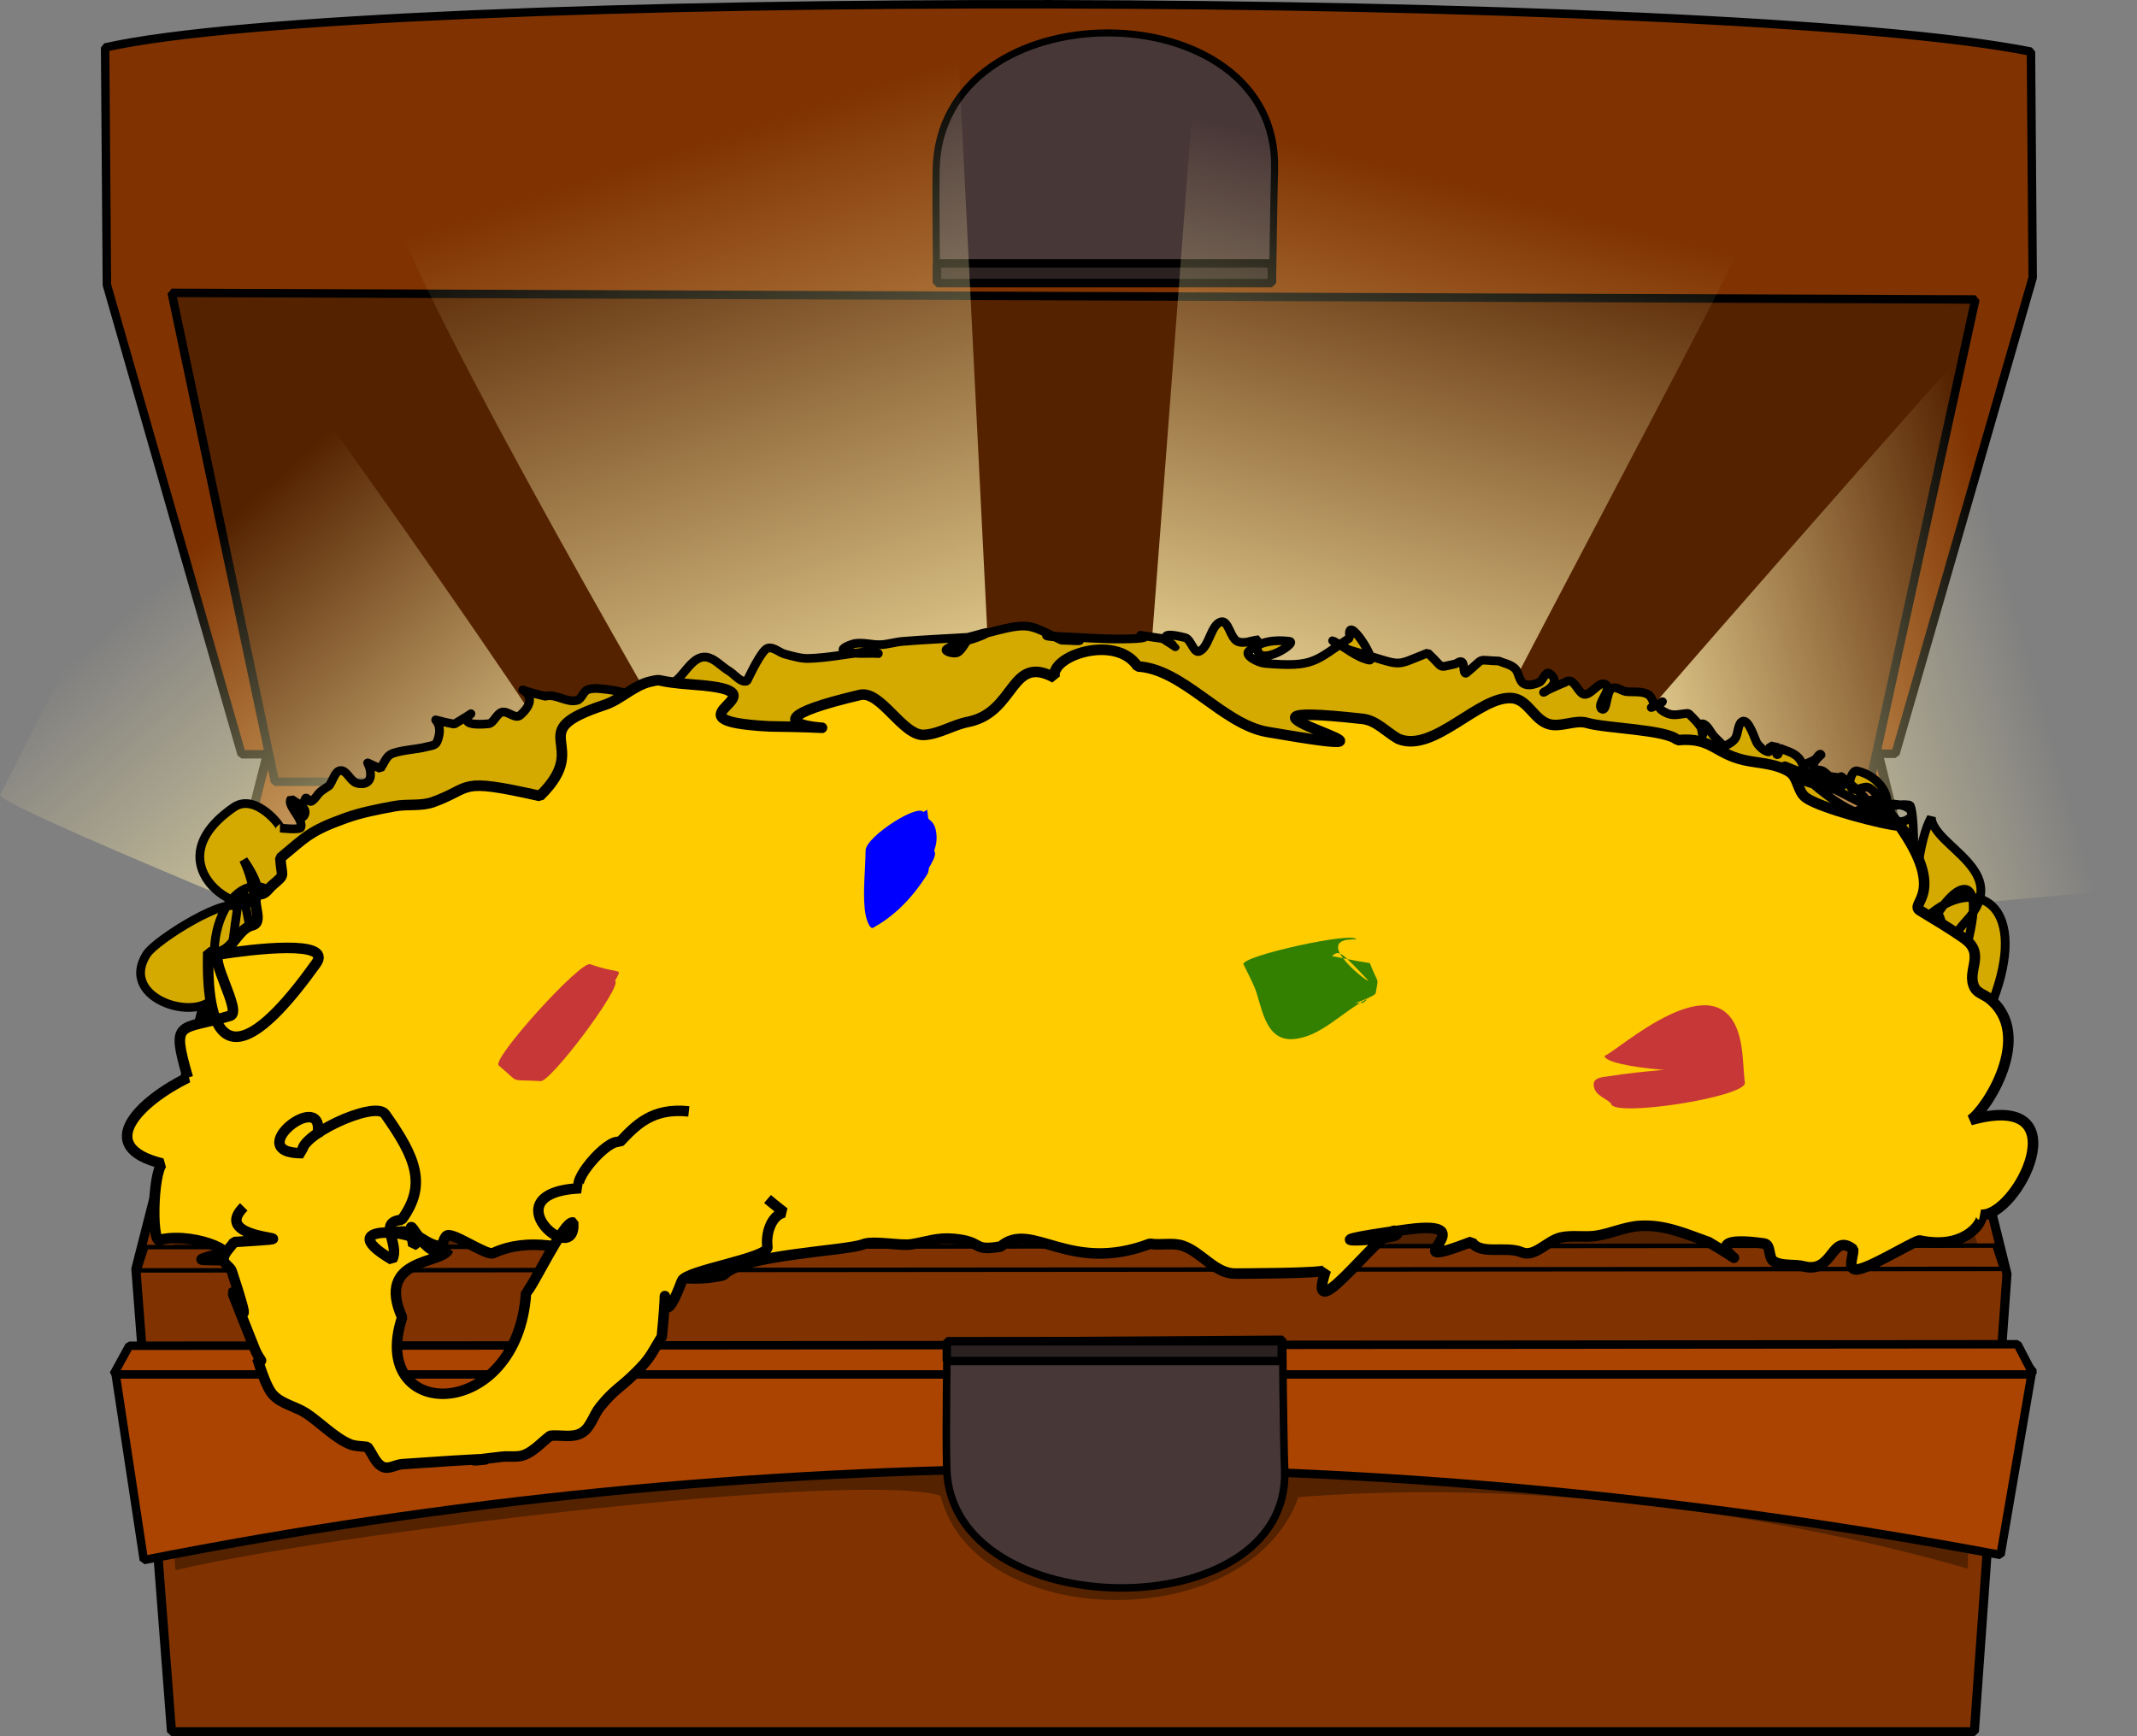 <?xml version="1.0" encoding="UTF-8" standalone="no"?>
<!-- Created with Inkscape (http://www.inkscape.org/) -->

<svg
   xmlns:dc="http://purl.org/dc/elements/1.1/"
   xmlns:cc="http://creativecommons.org/ns#"
   xmlns:rdf="http://www.w3.org/1999/02/22-rdf-syntax-ns#"
   xmlns:svg="http://www.w3.org/2000/svg"
   xmlns="http://www.w3.org/2000/svg"
   xmlns:xlink="http://www.w3.org/1999/xlink"
   xmlns:sodipodi="http://sodipodi.sourceforge.net/DTD/sodipodi-0.dtd"
   xmlns:inkscape="http://www.inkscape.org/namespaces/inkscape"
   width="35.653mm"
   height="28.97mm"
   viewBox="0 0 126.329 102.649"
   id="svg4960"
   version="1.1"
   inkscape:version="0.91 r13725"
   sodipodi:docname="chest-open.svg">
  <rect x="0" y="0" width="126.329" height="102.649" fill="#808080" stroke="none"/>
  <defs
     id="defs4962">
    <linearGradient
       inkscape:collect="always"
       xlink:href="#linearGradient5195"
       id="linearGradient5201"
       x1="61.975"
       y1="251.314"
       x2="37.024"
       y2="222.525"
       gradientUnits="userSpaceOnUse"
       gradientTransform="matrix(0.795,0,0,0.816,20.971,47.414)" />
    <linearGradient
       inkscape:collect="always"
       id="linearGradient5195">
      <stop
         style="stop-color:#ffeeaa;stop-opacity:1;"
         offset="0"
         id="stop5197" />
      <stop
         style="stop-color:#ffeeaa;stop-opacity:0;"
         offset="1"
         id="stop5199" />
    </linearGradient>
    <linearGradient
       inkscape:collect="always"
       xlink:href="#linearGradient5195"
       id="linearGradient5207"
       x1="139.385"
       y1="249.139"
       x2="172.772"
       y2="239.543"
       gradientUnits="userSpaceOnUse"
       gradientTransform="matrix(0.795,0,0,0.816,20.971,47.414)" />
    <linearGradient
       inkscape:collect="always"
       xlink:href="#linearGradient5195"
       id="linearGradient5205"
       x1="116.265"
       y1="243.779"
       x2="127.684"
       y2="198.322"
       gradientUnits="userSpaceOnUse"
       gradientTransform="matrix(0.795,0,0,0.816,20.971,47.414)" />
    <linearGradient
       inkscape:collect="always"
       xlink:href="#linearGradient5195"
       id="linearGradient5203"
       x1="86.12"
       y1="245.081"
       x2="70.556"
       y2="195.836"
       gradientUnits="userSpaceOnUse"
       gradientTransform="matrix(0.795,0,0,0.816,20.971,47.414)" />
  </defs>
  <sodipodi:namedview
     id="base"
     pagecolor="#ffffff"
     bordercolor="#666666"
     borderopacity="1.0"
     inkscape:pageopacity="0.0"
     inkscape:pageshadow="2"
     inkscape:zoom="0.35"
     inkscape:cx="-91.835742"
     inkscape:cy="31.324281"
     inkscape:document-units="px"
     inkscape:current-layer="layer1"
     showgrid="false"
     fit-margin-top="0"
     fit-margin-left="0"
     fit-margin-right="0"
     fit-margin-bottom="0"
     inkscape:window-width="1280"
     inkscape:window-height="749"
     inkscape:window-x="0"
     inkscape:window-y="0"
     inkscape:window-maximized="1" />
  <g
     inkscape:label="Layer 1"
     inkscape:groupmode="layer"
     id="layer1"
     transform="translate(-42.55,-461.038)">
    <g
       transform="translate(5.869,262.609)"
       id="g5217">
      <path
         sodipodi:nodetypes="ccccccc"
         inkscape:connector-curvature="0"
         id="path4890-3"
         d="m 42.895,201.237 c 15.491,-3.514 95.744,-3.384 113.846,0.244 l 0.102,13.361 -8.112,28.147 -97.767,0.032 -7.963,-27.749 z"
         style="opacity:1;fill:#803300;fill-opacity:1;stroke:#000000;stroke-width:0.5;stroke-miterlimit:1;stroke-dasharray:none;stroke-opacity:1" />
      <path
         sodipodi:nodetypes="ccccccc"
         inkscape:connector-curvature="0"
         id="rect4882-6"
         d="m 52.818,241.721 94.58,0 7.926,32.024 -1.929,27.063 -106.575,0 -2.107,-27.365 z"
         style="opacity:1;fill:#803300;fill-opacity:1;stroke:#000000;stroke-width:0.537;stroke-miterlimit:1;stroke-dasharray:none;stroke-opacity:1" />
      <path
         sodipodi:nodetypes="ccccc"
         inkscape:connector-curvature="0"
         id="path4979"
         d="m 52.931,244.644 -6.101,-28.902 106.626,0.391 -6.235,28.56 z"
         style="opacity:1;fill:#552200;fill-opacity:1;stroke:#000000;stroke-width:0.5;stroke-miterlimit:1;stroke-dasharray:none;stroke-opacity:1" />
      <path
         style="opacity:1;fill:#552200;fill-opacity:1;stroke:none;stroke-width:0.5;stroke-miterlimit:1;stroke-dasharray:none;stroke-opacity:1"
         d="m 113.443,286.94 c 18.239,-1.438 34.551,2.769 39.562,4.227 l 0.566,-19.259 -6.822,-19.245 c -2.749,-7.755 -36.602,-2.947 -43.69,-2.962 -7.088,-0.016 -45.359,-8.645 -49.34,2.776 l -7.91,22.693 1.243,16.092 c 8.595,-2.078 40.148,-5.945 45.23,-4.41 1.971,8 18.134,8.415 21.161,0.089 z"
         id="path4909-7"
         inkscape:connector-curvature="0"
         sodipodi:nodetypes="cccsssccccc" />
      <path
         sodipodi:nodetypes="cccc"
         inkscape:connector-curvature="0"
         id="path5094"
         d="m 51.293,216.612 c 1.169,1.818 22.518,31.04 22.196,33.354 -0.365,3.192 -4.542,9.626 -7.339,8.166 -1.016,-0.498 -28.919,-11.686 -29.469,-12.682"
         style="opacity:1;fill:url(#linearGradient5201);fill-opacity:1;stroke:none;stroke-width:0.5;stroke-miterlimit:1;stroke-dasharray:none;stroke-opacity:1" />
      <rect
         y="273.112"
         x="45.714"
         height="7.5"
         width="108.393"
         id="rect5015"
         style="opacity:1;fill:#803300;fill-opacity:1;stroke:none;stroke-width:0.5;stroke-miterlimit:1;stroke-dasharray:none;stroke-opacity:1" />
      <path
         sodipodi:nodetypes="ccccc"
         inkscape:connector-curvature="0"
         id="rect5012"
         d="m 44.883,273.533 110.146,-0.089 -0.446,-1.378 -109.253,0.089 z"
         style="opacity:1;fill:#803300;fill-opacity:1;stroke:#000000;stroke-width:0.265;stroke-miterlimit:1;stroke-dasharray:none;stroke-opacity:1" />
      <path
         sodipodi:nodetypes="cccc"
         inkscape:connector-curvature="0"
         d="m 163.01,250.943 -23.48,2.154 c -5.294,4.957 -14.152,-2.599 -9.41,-7.934 1.108,-1.529 22.926,-26.362 24.257,-27.682"
         id="path5096"
         style="opacity:1;fill:url(#linearGradient5207);fill-opacity:1;stroke:none;stroke-width:0.5;stroke-miterlimit:1;stroke-dasharray:none;stroke-opacity:1" />
      <path
         sodipodi:nodetypes="ccccc"
         inkscape:connector-curvature="0"
         id="path4886-5"
         d="m 43.486,279.476 113.345,-0.126 -1.887,11.005 c -36.948,-6.93 -73.861,-6.8 -109.76,0.302 z"
         style="opacity:1;fill:#aa4400;fill-opacity:1;stroke:#000000;stroke-width:0.5;stroke-miterlimit:1;stroke-dasharray:none;stroke-opacity:1" />
      <path
         sodipodi:nodetypes="ccccc"
         inkscape:connector-curvature="0"
         id="rect5017"
         d="m 44.323,277.987 111.622,-0.089 0.931,1.787 -113.483,0 z"
         style="opacity:1;fill:#aa4400;fill-opacity:1;stroke:#000000;stroke-width:0.499;stroke-miterlimit:1;stroke-dasharray:none;stroke-opacity:1" />
      <path
         sodipodi:nodetypes="csscc"
         inkscape:connector-curvature="0"
         d="m 112.506,277.607 c 0,0 0.037,5.521 0.118,7.747 0.341,9.387 -19.737,9.186 -19.978,-0.113 -0.062,-2.385 0.028,-7.513 0.028,-7.513 z"
         id="path4888-5"
         style="opacity:1;fill:#483737;fill-opacity:1;stroke:#000000;stroke-width:0.446;stroke-miterlimit:1;stroke-dasharray:none;stroke-opacity:1" />
      <path
         sodipodi:nodetypes="csscc"
         inkscape:connector-curvature="0"
         d="m 111.91,215.145 c 0,0 0.07,-4.805 0.118,-6.743 0.263,-10.652 -19.855,-10.787 -20.008,0.098 -0.029,2.077 0.028,6.539 0.028,6.539 z"
         id="path4888-3-6"
         style="opacity:1;fill:#483737;fill-opacity:1;stroke:#000000;stroke-width:0.416;stroke-miterlimit:1;stroke-dasharray:none;stroke-opacity:1" />
      <rect
         y="213.999"
         x="92.067"
         height="1.168"
         width="19.798"
         id="rect4982"
         style="opacity:1;fill:#2b2121;fill-opacity:1;stroke:#000000;stroke-width:0.5;stroke-miterlimit:1;stroke-dasharray:none;stroke-opacity:1" />
      <path
         sodipodi:nodetypes="cccc"
         inkscape:connector-curvature="0"
         d="m 140.211,211.561 c -0.075,1.043 -17.663,33.626 -17.767,34.666 -5.225,10.543 -19.507,0.742 -18.194,-3.109 0.08,-0.865 3.204,-41.932 3.261,-42.799"
         id="path5098"
         style="opacity:1;fill:url(#linearGradient5205);fill-opacity:1;stroke:none;stroke-width:0.5;stroke-miterlimit:1;stroke-dasharray:none;stroke-opacity:1" />
      <path
         sodipodi:nodetypes="cscc"
         inkscape:connector-curvature="0"
         d="m 93.195,198.801 2.116,42.309 c 0.557,11.143 -9.773,14.489 -17.1,4.021 0,0 -16.659,-28.399 -18.658,-35.242"
         id="path5100"
         style="opacity:1;fill:url(#linearGradient5203);fill-opacity:1;stroke:none;stroke-width:0.5;stroke-miterlimit:1;stroke-dasharray:none;stroke-opacity:1" />
      <path
         sodipodi:nodetypes="ccscccccccsccccccccccccccccccccccccccccccccccccccscccccccccsccccccccccccccccsccccccccscccccccccccccccscccsccccccccccccccccccccccccccccccsccccccssccccccccccccsccccsscscccccccccccccccccccccccccccccccccccccccccccccccccccccccccccccccccsccsccccccccccccccccccccc"
         inkscape:connector-curvature="0"
         d="m 54.379,261.033 c -7.147,3.496 -5.233,-3.851 -4.901,-3.906 -0.729,1.892 -5.883,0.467 -4.121,-2.292 0.548,-0.858 4.971,-3.588 5.355,-2.69 -3.172,21.844 3.875,14.049 0.299,-0.974 0.898,1.453 0.809,-0.342 0.067,-1.908 3.819,5.441 -6.844,1.171 -0.544,-3.13 1.308,-0.835 2.839,1.242 2.719,1.251 0,0 1.173,0.132 1.219,-0.042 0.144,-0.541 -0.871,-1.314 -0.586,-1.679 0.251,0.185 0.544,0.3 0.754,0.554 0.388,0.469 -0.756,1.171 0.097,-0.582 0.063,-0.13 0.221,0.222 0.335,0.171 0.221,-0.098 0.352,-0.394 0.545,-0.561 0.165,-0.144 0.351,-0.246 0.527,-0.369 0.219,-0.297 0.338,-0.857 0.658,-0.892 0.358,-0.039 0.573,0.581 0.915,0.72 0.3,0.122 0.866,0.104 0.869,-0.467 0.004,-0.886 -0.665,-0.86 0.586,-0.377 0.191,-0.272 0.316,-0.651 0.573,-0.815 0.412,-0.264 1.645,-0.317 2.123,-0.46 0.228,-0.068 0.552,-0.053 0.656,-0.318 0.612,-1.551 -1.119,-1.417 1.015,-1.03 2.574,-1.533 -0.962,0.241 2.011,-0.019 0.321,-0.028 0.484,-0.601 0.799,-0.686 0.358,-0.097 0.792,0.441 1.091,0.174 1.763,-1.57 -1.564,-1.828 1.478,-1.117 0.623,-0.177 1.269,0.413 1.885,0.24 0.258,-0.072 0.365,-0.533 0.619,-0.626 0.364,-0.133 0.758,-0.053 1.135,-0.017 0.621,0.06 1.699,0.355 2.336,0.518 0.735,-0.683 0.392,-0.483 1.144,-0.798 0.207,-0.087 0.439,-0.107 0.624,-0.254 0.512,-0.408 1.01,-1.472 1.767,-1.376 0.483,0.061 0.875,0.533 1.313,0.799 0.365,0.204 0.708,0.734 1.096,0.613 0.128,-0.248 0.857,-1.84 1.231,-1.941 0.348,-0.093 0.682,0.268 1.031,0.356 0.454,0.115 0.911,0.265 1.374,0.252 1.102,-0.03 2.195,-0.254 3.292,-0.381 0.271,0.03 1.087,0.111 0.814,0.09 -0.673,-0.05 -1.381,0.099 -2.017,-0.181 -0.234,-0.103 0.423,-0.373 0.669,-0.411 0.501,-0.078 1.008,0.092 1.512,0.07 0.432,-0.019 0.857,-0.159 1.288,-0.195 1.285,-0.108 2.573,-0.159 3.859,-0.239 0.367,-0.079 1.442,-0.426 1.102,-0.237 -0.752,0.418 -1.623,0.451 -2.351,0.931 -0.191,0.126 0.425,0.301 0.627,0.205 0.356,-0.168 0.509,-0.815 0.881,-0.915 3.477,-0.94 3.104,-0.862 5.28,0.181 0.338,-0.002 1.342,0.088 1.013,-0.008 -0.604,-0.176 -1.236,-0.129 -1.85,-0.236 -0.21,-0.036 0.424,0.017 0.635,0.025 1.252,0.05 2.503,0.159 3.756,0.149 3.234,-0.025 -0.729,-0.464 2.443,-0.019 2.215,1.401 -1.585,-0.786 1.315,-0.058 0.346,0.087 0.509,0.954 0.842,0.807 0.593,-0.261 0.668,-1.58 1.282,-1.743 0.431,-0.114 0.545,0.954 0.957,1.149 0.4,0.189 0.853,-0.06 1.279,-0.09 -0.642,2.04 2.406,0.171 1.807,0.093 -0.81,-0.105 -1.735,-0.018 -2.399,0.575 -0.3,0.268 0.573,0.697 0.94,0.728 2.922,0.247 2.937,-0.121 5.032,-1.514 -0.284,-1.605 1.65,1.425 1.141,1.32 -0.747,-0.155 -1.395,-0.743 -2.093,-1.112 -0.342,-0.181 0.663,0.444 1.025,0.547 3.238,0.922 2.36,0.997 4.527,0.144 1.009,0.936 0.534,0.878 1.603,0.655 0.144,-0.03 0.306,-0.215 0.428,-0.114 0.16,0.132 0.044,0.675 0.234,0.66 1.198,-0.992 0.545,-0.76 1.951,-0.723 0.311,0.144 0.665,0.187 0.933,0.433 0.236,0.217 0.247,0.742 0.512,0.897 0.278,0.163 0.626,0.055 0.918,-0.061 0.235,-0.093 0.381,-0.685 0.6,-0.542 1.261,0.824 -2.017,1.77 0.962,0.521 0.536,-0.376 0.74,0.771 1.174,0.723 0.437,-0.049 0.881,-0.873 1.24,-0.555 0.314,0.279 -0.609,1.173 -0.275,1.412 0.322,0.23 0.262,-0.96 0.583,-1.192 0.247,-0.177 0.561,0.111 0.841,0.167 0.43,0.051 0.885,-0.041 1.289,0.152 0.205,0.098 0.327,0.398 0.403,0.658 0.023,0.079 -0.235,0.158 -0.172,0.131 1.616,-0.69 -0.445,-0.213 0.984,0.367 0.382,0.155 0.803,-0.01 1.205,-0.015 0.356,0.36 0.627,0.583 0.883,1.105 0.025,0.051 -0.05,0.225 -0.056,0.166 -0.024,-0.217 -0.169,-0.684 0.003,-0.657 0.309,0.048 0.467,0.518 0.708,0.768 0.194,0.201 0.396,0.39 0.595,0.585 0.207,-0.157 0.461,-0.243 0.622,-0.471 0.205,-0.29 0.147,-0.898 0.438,-1.026 0.389,-0.171 0.757,1.167 0.88,1.32 0.181,0.226 0.408,0.444 0.661,0.485 0.101,0.016 0.069,-0.241 0.103,-0.361 l 0.49,0.109 c -0.029,0.137 -0.197,0.376 -0.088,0.412 0.112,0.037 0.106,-0.259 0.159,-0.389 0.343,0.167 0.731,0.232 1.03,0.502 0.53,0.477 0.346,1.269 0.467,0.457 0.188,-0.089 0.382,-0.16 0.565,-0.267 0.134,-0.079 0.308,-0.45 0.38,-0.288 0.002,0.003 -0.627,0.505 -0.417,0.768 0.14,0.175 0.395,0.089 0.565,0.215 0.349,0.26 0.647,0.618 0.97,0.927 0.076,-0.054 0.165,-0.086 0.229,-0.162 0.032,-0.038 -0.091,0.01 -0.127,0.041 -0.097,0.082 -0.149,0.315 -0.264,0.291 -1.07,-0.219 -2.138,-0.519 -3.156,-0.992 -0.111,-0.051 -0.036,-0.481 0.077,-0.438 1.622,0.629 3.167,1.54 4.751,2.31 -0.018,-0.142 0.029,-0.328 -0.054,-0.426 -0.412,-0.482 -0.894,-0.863 -1.37,-1.241 -0.038,-0.03 -0.085,0.054 -0.13,0.051 -0.726,-0.041 -2.831,-0.573 -2.175,-0.181 5.721,5.293 6.153,0.449 3.216,-0.217 -0.282,-0.042 -0.542,0.72 -0.348,0.983 0.248,0.336 0.763,-0.173 1.091,0.025 0.462,0.278 0.752,0.875 1.129,1.313 1.176,4.328 1.17,1.16 -0.246,-0.359 -0.26,-0.179 -1.059,-0.384 -0.886,-0.08 4.533,4.416 0.913,-0.007 0.501,-0.04 -0.252,10e-4 0.076,0.735 0.303,0.872 1.551,0.932 2.607,-0.659 0.563,-0.751 -0.685,-0.023 -2.7,0.455 -2.016,0.5 1.023,0.068 2.04,-0.619 3.053,-0.431 0.445,0.755 0.402,9.42 -1.655,22.067 2.326,2.41 0.7,-10.579 4.95,-15.189 2.834,-3.016 -1.954,-4.436 -2.039,-6.162 -1.509,2.739 -0.896,11.327 -2.228,14.208 2.243,-15.505 5.297,-8.265 0.048,7.512 l 0,0 c -2.226,-17.319 10.28,-25.32 1.493,-7.137 -0.158,0.287 -0.567,0.383 -0.814,0.222 -1.007,-0.661 -2.861,4.576 -1.661,3.125 -2.133,-16.051 12.868,-17.442 5.463,-4.27 -0.931,1.267 -2.545,1.296 -3.863,1.765 -0.105,0.037 -0.199,-0.178 -0.212,-0.315 -0.009,-0.091 0.216,-0.112 0.166,-0.178 -0.526,-0.693 -0.777,8.19 -1.191,7.313 0.381,0.5 0.069,-7.955 0.511,-7.543 0.245,0.228 5.013,-4.665 2.455,-0.48 -2.267,3.71 -3.697,3.665 -5.178,2.995 -0.34,-0.154 -0.681,0.301 -1.022,0.451 0.208,-0.234 0.353,-0.615 0.623,-0.701 0.133,-0.042 0.14,0.303 0.235,0.428 0.048,0.063 0.251,0.144 0.185,0.12 -0.432,-0.156 -0.921,-0.186 -1.286,-0.519 -1.005,-0.915 -1.448,-2.659 -1.051,-1.259 0.322,0.777 0.382,1.094 1.384,1.454 0.382,0.137 1.088,5.019 0.823,4.645 -0.325,-0.459 -2.288,-6.607 -2.568,-7.111 -0.193,-0.347 -0.645,-1.43 -0.616,-1.007 0.04,0.58 0.435,1.026 0.653,1.539 0.267,0.342 2.282,6.275 2.57,6.591 0.175,0.193 0.563,0.199 0.579,0.492 0.013,0.231 -2.159,-5.362 -2.315,-5.485 -0.465,-0.368 -0.818,-0.928 -1.18,-1.449 -1.217,-1.751 -1.113,-1.57 -1.628,-2.769 0.458,0.601 0.802,1.384 1.373,1.802 1.109,0.813 4.657,6.011 5.335,7.386 0.452,0.916 -3.496,-5.086 -4.327,-5.342 -0.277,-0.086 0.059,-0.83 -0.159,-1.062 -2.082,-2.214 -1.364,0.304 -1.771,-1.517 1.397,0.67 4.545,6.966 5.96,7.575 0.08,0.035 -0.057,-0.259 -0.142,-0.266 -1.218,-0.1 -4.208,-5.596 -5.428,-5.612 -0.124,-0.16 -0.201,-0.421 -0.373,-0.48 -0.246,-0.084 -0.549,0.27 -0.761,0.091 -0.157,-0.134 0.016,-0.478 0.024,-0.717 0.25,0.198 0.508,0.381 0.75,0.594 0.059,0.052 0.194,0.129 0.147,0.198 -0.135,0.197 -0.336,0.389 -0.542,0.379 -0.244,-0.012 -0.418,-0.322 -0.645,-0.433 -0.142,-0.07 -0.3,-0.069 -0.45,-0.103 -0.115,-0.071 -0.861,-9.185 -0.976,-9.256 -0.206,-0.184 -0.423,-0.352 -0.619,-0.553 -0.036,-0.036 0.097,0.013 0.131,0.051 0.138,0.154 0.418,0.737 0.374,0.512 -0.262,-1.352 -0.605,-0.721 -1.381,-0.573 -0.131,0.025 -0.265,-0.012 -0.398,-0.018 -0.277,-0.133 -0.573,-0.214 -0.83,-0.4 -0.047,-0.034 0.176,-0.15 0.141,-0.099 -0.077,0.112 -0.174,0.202 -0.271,0.286 -0.074,0.065 -0.177,0.238 -0.241,0.157 -0.926,-1.186 0.091,-1.415 -1.228,-0.611 0.06,-0.204 0.02,-0.53 0.179,-0.611 0.131,-0.067 0.113,0.509 -0.027,0.533 -0.316,0.056 -0.605,-0.253 -0.911,-0.367 -0.563,-0.211 -1.079,-0.342 -1.607,-0.661 -0.045,0.197 0.028,0.595 -0.135,0.59 -0.205,-0.005 -0.198,-0.497 -0.384,-0.604 -1.991,-1.149 1.205,1.991 -1.754,-0.124 -0.588,-0.421 0.231,-1.651 -0.547,-0.118 -0.87,0.451 -0.549,0.523 -1.553,-0.397 -0.243,-0.222 -0.367,-0.797 -0.665,-0.764 -0.267,0.029 -0.149,0.758 -0.399,0.881 -0.178,0.088 -0.291,-0.313 -0.436,-0.47 l -0.616,0.632 c -0.259,-0.178 -1.141,-0.79 -1.203,-0.806 -0.33,-0.085 -0.672,0.07 -1.008,0.09 -0.152,0.009 -0.311,-0.058 -0.457,-7.9e-4 -0.236,0.093 -0.456,0.627 -0.654,0.44 -0.263,-0.248 -0.117,-0.816 -0.176,-1.224 -0.275,0.328 -0.457,0.872 -0.824,0.984 -0.239,0.073 -0.353,-0.498 -0.596,-0.549 -0.331,-0.071 -0.658,0.216 -0.994,0.21 -0.308,-0.004 -0.597,-0.254 -0.905,-0.242 -1.383,0.054 -0.633,0.799 -1.342,-0.186 -1.078,1.462 -0.28,0.192 1.348,-0.255 0.205,-0.056 -0.26,0.491 -0.467,0.534 -3.025,0.616 -2.949,0.321 -5.205,0.185 -0.285,-0.017 -0.57,-0.007 -0.855,-0.01 -1.161,-0.762 0.058,0.158 1.541,-0.476 0.335,-0.143 -0.7,-0.125 -1.049,-0.193 -1.186,-0.231 -2.358,-0.625 -3.557,-0.703 -0.355,-0.023 -1.498,0.78 -1.787,0.967 -2.343,0.782 1.046,-0.07 -1.449,-0.553 -0.429,-0.083 -0.825,0.433 -1.259,0.42 -0.301,-0.009 -0.518,-0.459 -0.818,-0.481 -0.789,-0.059 -1.513,0.828 -2.336,0.513 -0.276,0.25 -0.492,0.811 -0.828,0.749 -0.306,-0.056 -0.754,-0.779 -0.495,-0.992 0.535,-0.44 1.277,-0.074 1.911,-0.172 0.39,-0.06 -0.786,0.027 -1.178,0.058 -4.237,0.334 -2.415,0.484 -4.754,0.195 -1.706,-0.858 -0.332,-0.019 0.865,-0.423 0.289,-0.097 -0.576,-0.263 -0.875,-0.246 -0.378,0.022 -0.72,0.349 -1.099,0.361 -4.239,0.136 -2.519,-1.209 -4.269,0.466 0.69,0.278 1.354,0.704 2.071,0.835 0.405,0.074 -0.739,-0.447 -1.112,-0.66 -2.306,-1.316 -0.029,-0.37 -2.405,-0.086 -4.312,0.515 -2.563,-1.255 -4.386,1.189 0.708,0.103 1.446,0.585 2.125,0.309 0.313,-0.128 -0.383,-0.729 -0.683,-0.897 -1.479,-0.823 -0.618,0.498 -1.89,0.692 -1.906,0.292 -0.674,-1.768 -1.717,0.992 -3.467,-2.127 1.203,0.635 -1.952,-0.933 -0.386,-0.192 -0.696,-0.726 -1.11,-0.707 -0.316,0.015 -0.419,0.645 -0.714,0.789 -0.306,0.149 -0.656,0.025 -0.983,0.037 l -0.738,0.467 c -3.027,-1.744 0.952,0.087 -1.449,0.442 -0.425,0.063 -0.721,-0.678 -1.148,-0.725 -0.326,-0.036 -0.573,0.465 -0.9,0.5 -1.428,0.152 -0.386,-1.463 -1.328,1 -0.325,-0.266 -0.591,-0.735 -0.975,-0.797 -0.315,-0.051 -0.57,0.355 -0.866,0.5 -0.214,0.105 -0.432,0.234 -0.662,0.247 -0.205,0.012 -0.394,-0.165 -0.598,-0.179 -0.683,-0.045 -8.998,12.174 -10.828,12.505 -19.632,-5.433 -3.097,-25.031 -4.667,-3.049 z"
         id="path4990"
         style="opacity:1;fill:#d4aa00;fill-opacity:1;stroke:#000000;stroke-width:0.517;stroke-miterlimit:1;stroke-dasharray:none;stroke-opacity:1" />
      <rect
         y="277.722"
         x="92.653"
         height="1.168"
         width="19.798"
         id="rect4982-2"
         style="opacity:1;fill:#2b2121;fill-opacity:1;stroke:#000000;stroke-width:0.5;stroke-miterlimit:1;stroke-dasharray:none;stroke-opacity:1" />
      <path
         sodipodi:nodetypes="cccscsccccsccccscscsccsccsccccsscsscccccccccsccccscsccccccccccscccccccccccc"
         inkscape:connector-curvature="0"
         d="m 47.785,262.134 c -1.012,-3.504 -0.495,-2.76 2.507,-3.655 0.735,-0.219 -1.353,-3.522 -0.589,-3.64 1.872,-0.291 6.685,-0.883 5.669,0.542 -6.803,9.534 -6.384,0.562 -6.384,-0.665 1.451,0.32 1.59,-1.336 2.605,-1.583 0.81,-0.197 -0.32,-1.744 0.512,-1.84 0.296,-0.034 0.458,-0.341 0.672,-0.527 0.819,-0.711 0.545,-0.413 0.477,-1.612 1.496,-1.233 1.717,-1.6 3.868,-2.366 0.93,-0.332 1.92,-0.522 2.903,-0.701 0.742,-0.135 1.554,0.012 2.256,-0.24 2.426,-0.872 1.35,-1.479 6.316,-0.362 3.215,-3.14 -1.192,-3.729 3.811,-5.377 0.985,-0.324 1.717,-1.159 2.735,-1.387 0.85,-0.19 0,0 2.62,0.189 5.937,0.429 -2.446,2.102 4.401,2.462 8.634,0.118 -4.383,0.433 5.356,-1.86 1.23,-0.289 2.526,2.443 3.796,2.363 0.906,-0.057 1.697,-0.592 2.583,-0.766 2.861,-0.561 2.475,-4.066 5.14,-2.605 -0.382,-1.294 3.625,-2.628 4.892,-0.675 2.696,0.138 5.01,3.411 7.661,3.87 11.771,2.039 -5.605,-2.018 5.638,-0.771 0.824,0.091 1.405,0.786 2.108,1.179 2.105,0.892 4.82,-2.618 6.761,-2.402 0.899,0.1 1.257,1.242 2.106,1.523 0.723,0.24 1.586,-0.281 2.315,-0.057 1.022,0.314 4.743,0.387 5.325,1.015 2.148,-0.205 2.19,0.911 4.321,1.254 0.789,0.127 1.655,0.203 2.301,0.626 0.525,0.344 0.463,1.139 0.962,1.512 0.831,0.622 4.644,1.613 5.534,1.664 2.856,4.042 0.537,4.604 1.216,5.014 0.767,0.463 1.879,1.133 2.604,1.646 1.335,0.945 0.091,1.928 0.636,2.934 0.154,0.284 0.55,0.399 0.825,0.598 2.788,2.17 -0.194,6.68 -1.082,7.214 6.651,-1.859 2.731,5.833 0.594,5.594 0.336,0.093 -0.649,2.165 -3.61,1.519 -0.553,0.154 -3.256,1.851 -3.813,1.712 -0.431,-0.108 -0.07,-0.792 -0.105,-1.187 -1.299,-1.022 -1.149,1.466 -2.908,1.011 -0.574,-0.149 -1.263,0.003 -1.765,-0.286 -0.376,-0.216 -0.152,-1.005 -0.594,-1.067 -5.151,-0.728 0.728,2.293 -3.266,-0.081 -1.339,-0.471 -2.577,-1.054 -4.089,-0.959 -0.885,0.056 -1.703,0.457 -2.578,0.586 -0.681,0.1 -1.399,-0.051 -2.069,0.098 -0.813,0.181 -1.556,1.198 -2.312,0.877 -0.946,-0.402 -2.484,0.196 -2.968,-0.629 -5.159,1.964 1.26,-1.412 -3.834,-0.718 -7.199,0.981 -0.569,0.62 -0.583,0.276 -0.062,-1.542 -5.625,6.346 -4.201,2.122 -0.237,0.206 -4.883,0.198 -5.328,0.207 -1.208,0.024 -1.993,-1.249 -3.117,-1.641 -0.608,-0.212 -1.314,-0.012 -1.955,-0.125 -4.803,1.826 -6.991,-1.414 -8.821,0.163 -1.75,0.308 -0.963,-0.286 -2.776,-0.449 -0.987,-0.088 -1.532,0.161 -2.506,0.322 -0.635,0.105 -2.256,-0.238 -2.845,-0.003 -1.017,0.406 -7.199,0.598 -8.249,1.821 -4.716,1.16 -9.409,-3.226 -13.631,-1.298 -0.377,0.172 -2.37,-1.242 -2.726,-1.038 -0.235,0.134 -0.193,0.64 -0.471,0.614 -0.723,-0.068 -1.244,-0.754 -1.965,-0.843 -0.637,-0.078 -1.255,0.248 -1.883,0.372 l -2.212,0.695 c -0.473,0.042 -2.962,0.005 -3.416,0.128 -0.263,0.07 -0.558,0.206 -0.665,0.43 -0.061,0.128 0.468,0.286 0.314,0.309 -3.486,-0.485 -5.162,-0.035 -3.662,-0.504 2.279,0.098 -0.777,-1.434 -2.942,-0.966 -0.588,0.59 -0.521,-3.902 0.068,-4.492 -4.156,-1.014 -1.241,-3.741 1.514,-5.083 z"
         id="path4994"
         style="opacity:1;fill:#ffcc00;fill-opacity:1;stroke:#000000;stroke-width:0.625;stroke-miterlimit:1;stroke-dasharray:none;stroke-opacity:1" />
      <path
         sodipodi:nodetypes="cssscssccccccccsscsssccccscccccccccc"
         inkscape:connector-curvature="0"
         d="m 82.053,269.311 c 0.322,0.276 0.99,0.797 0.99,0.797 -0.754,0.145 -1.106,1.236 -0.995,2.038 0.092,0.666 -4.822,1.377 -5.057,2.003 -1.641,4.371 -0.648,-2.36 -1.186,3.299 -0.683,1.116 -0.681,1.277 -1.553,2.137 -0.96,0.947 -1.252,0.971 -2.098,2.019 -0.392,0.485 -0.554,1.227 -1.084,1.533 -0.544,0.315 -1.236,0.112 -1.854,0.168 -0.497,0.373 -0.926,0.874 -1.49,1.119 -0.426,0.185 -0.918,0.074 -1.376,0.125 -5.068,0.572 4.162,-0.262 -5.89,0.438 -0.39,0.027 -0.809,0.329 -1.163,0.154 -0.43,-0.212 -0.597,-0.78 -0.896,-1.169 -0.343,-0.054 -0.705,-0.031 -1.029,-0.162 -0.882,-0.357 -1.851,-1.355 -2.605,-1.84 -0.611,-0.394 -1.387,-0.523 -1.908,-1.042 -0.413,-0.41 -0.742,-1.498 -0.967,-2.183 0.462,0.255 0.121,0.117 -0.155,-0.576 -3.272,-8.222 0.901,2.257 -1.355,-4.591 -0.092,-0.278 -0.506,-0.427 -0.483,-0.721 0.031,-0.397 0.411,-0.666 0.617,-1 5.905,-0.389 -1.689,0.183 0.576,-2.077 m 4.348,-4.188 c 0.61,-3.032 -4.642,1.054 -0.854,1.012 -0.501,-0.928 4.252,-3.168 4.859,-2.313 1.832,2.583 2.487,4.192 0.982,6.251 -1.464,0.138 -0.075,1.42 -0.565,2.357 -4.068,-2.38 2.683,-1.607 1.252,-0.845 -0.552,-2.965 0.475,1.198 2.067,0.259 -0.361,0.854 -4.309,0.451 -2.727,4.002 -2.05,6.221 6.833,6.266 7.326,-1.473 0.33,-0.158 2.246,-4.327 2.786,-4.142 0.22,2.807 -5.041,-1.781 0.455,-2.025 -0.722,-0.262 1.574,-2.985 2.295,-2.724 0.966,-1.024 1.932,-2.049 4.085,-1.818"
         id="path5020"
         style="opacity:1;fill:#ffcc00;fill-opacity:1;stroke:#000000;stroke-width:0.619;stroke-miterlimit:1;stroke-dasharray:none;stroke-opacity:1" />
      <path
         inkscape:connector-curvature="0"
         d="m 131.922,263.672 c -0.343,-0.363 -0.972,-0.463 -1.028,-1.089 -0.042,-0.474 0.569,-0.476 0.884,-0.527 2.086,-0.339 4.187,-0.425 6.281,-0.638 -0.027,0.696 -6.552,0.13 -6.525,-0.567 l 0,0 c 0.762,-0.269 6.742,-5.788 7.977,-1.131 0.227,0.857 0.212,1.817 0.318,2.726 0.058,0.843 -7.849,2.069 -7.907,1.226 z"
         id="path4456-9"
         style="opacity:1;fill:#c83737;fill-opacity:1;stroke:none;stroke-width:0.5;stroke-miterlimit:1;stroke-dasharray:none;stroke-opacity:1" />
      <path
         inkscape:transform-center-y="-4.2931425"
         inkscape:transform-center-x="6.3134534"
         inkscape:connector-curvature="0"
         d="m 71.588,255.438 c 1.816,0.639 1.901,0.13 1.451,0.971 0.509,0.259 -3.932,6.19 -4.441,5.932 l 0,0 c -1.903,-0.119 -1.096,0.191 -2.429,-0.916 -0.514,-0.316 4.906,-6.302 5.419,-5.986 z"
         id="path4454-1"
         style="opacity:1;fill:#c83737;fill-opacity:1;stroke:none;stroke-width:0.5;stroke-miterlimit:1;stroke-dasharray:none;stroke-opacity:1" />
      <path
         inkscape:connector-curvature="0"
         d="m 116.854,253.969 c -2.964,-0.123 1.2,2.941 0.65,2.361 -3.068,-3.234 -0.456,-0.399 -5.553,-0.583 -0.382,-0.014 0.096,-1.069 0.477,-1.095 1.754,-0.118 3.487,0.474 5.23,0.711 0.521,1.348 0.522,0.755 0.354,1.739 0.108,0.426 -5.622,2.036 -5.73,1.61 l 0,0 c -0.337,-0.801 -0.328,-0.373 0.763,-1.002 1.393,0.002 2.787,0.069 4.179,0.007 0.1,-0.004 0.32,-0.251 0.23,-0.205 -1.463,0.76 -2.728,2.251 -4.357,2.349 -1.671,0.1 -1.822,-2.001 -2.24,-3.026 -0.196,-0.481 -0.447,-0.935 -0.671,-1.403 -0.098,-0.496 6.57,-1.959 6.668,-1.463 z"
         id="path4458-7"
         style="opacity:1;fill:#338000;fill-opacity:1;stroke:none;stroke-width:0.5;stroke-miterlimit:1;stroke-dasharray:none;stroke-opacity:1" />
      <path
         inkscape:connector-curvature="0"
         d="m 91.299,246.543 c 0.247,0.416 0.669,0.341 0.742,1.249 0.06,0.749 -0.3,1.329 -0.522,1.5 -1.104,0.854 -2.236,1.378 -3.367,1.507 -0.127,0.015 0.142,-0.731 0.182,-1.142 0.044,-0.454 -0.066,-1.274 0.067,-1.416 0.999,-1.062 2.059,-1.292 3.088,-1.939 0.284,2.023 0.115,1.197 0.466,2.57 0.074,0.714 -2.884,4.265 -2.958,3.551 l 0,0 c -0.803,0.698 -0.747,1.216 -0.398,-0.947 0.961,-1.079 1.924,-2.136 2.883,-3.236 0.046,-0.053 0.13,-0.386 0.132,-0.22 0.006,0.71 0.072,1.794 -0.116,2.093 -1.007,1.596 -2.104,2.555 -3.2,3.162 -0.196,0.109 -0.436,-0.472 -0.499,-1.115 -0.107,-1.086 0.035,-2.287 0.052,-3.431 -0.045,-0.833 3.404,-3.02 3.449,-2.187 z"
         id="path4460-0"
         style="opacity:1;fill:#0000ff;fill-opacity:1;stroke:none;stroke-width:0.5;stroke-miterlimit:1;stroke-dasharray:none;stroke-opacity:1" />
    </g>
  </g>
</svg>
